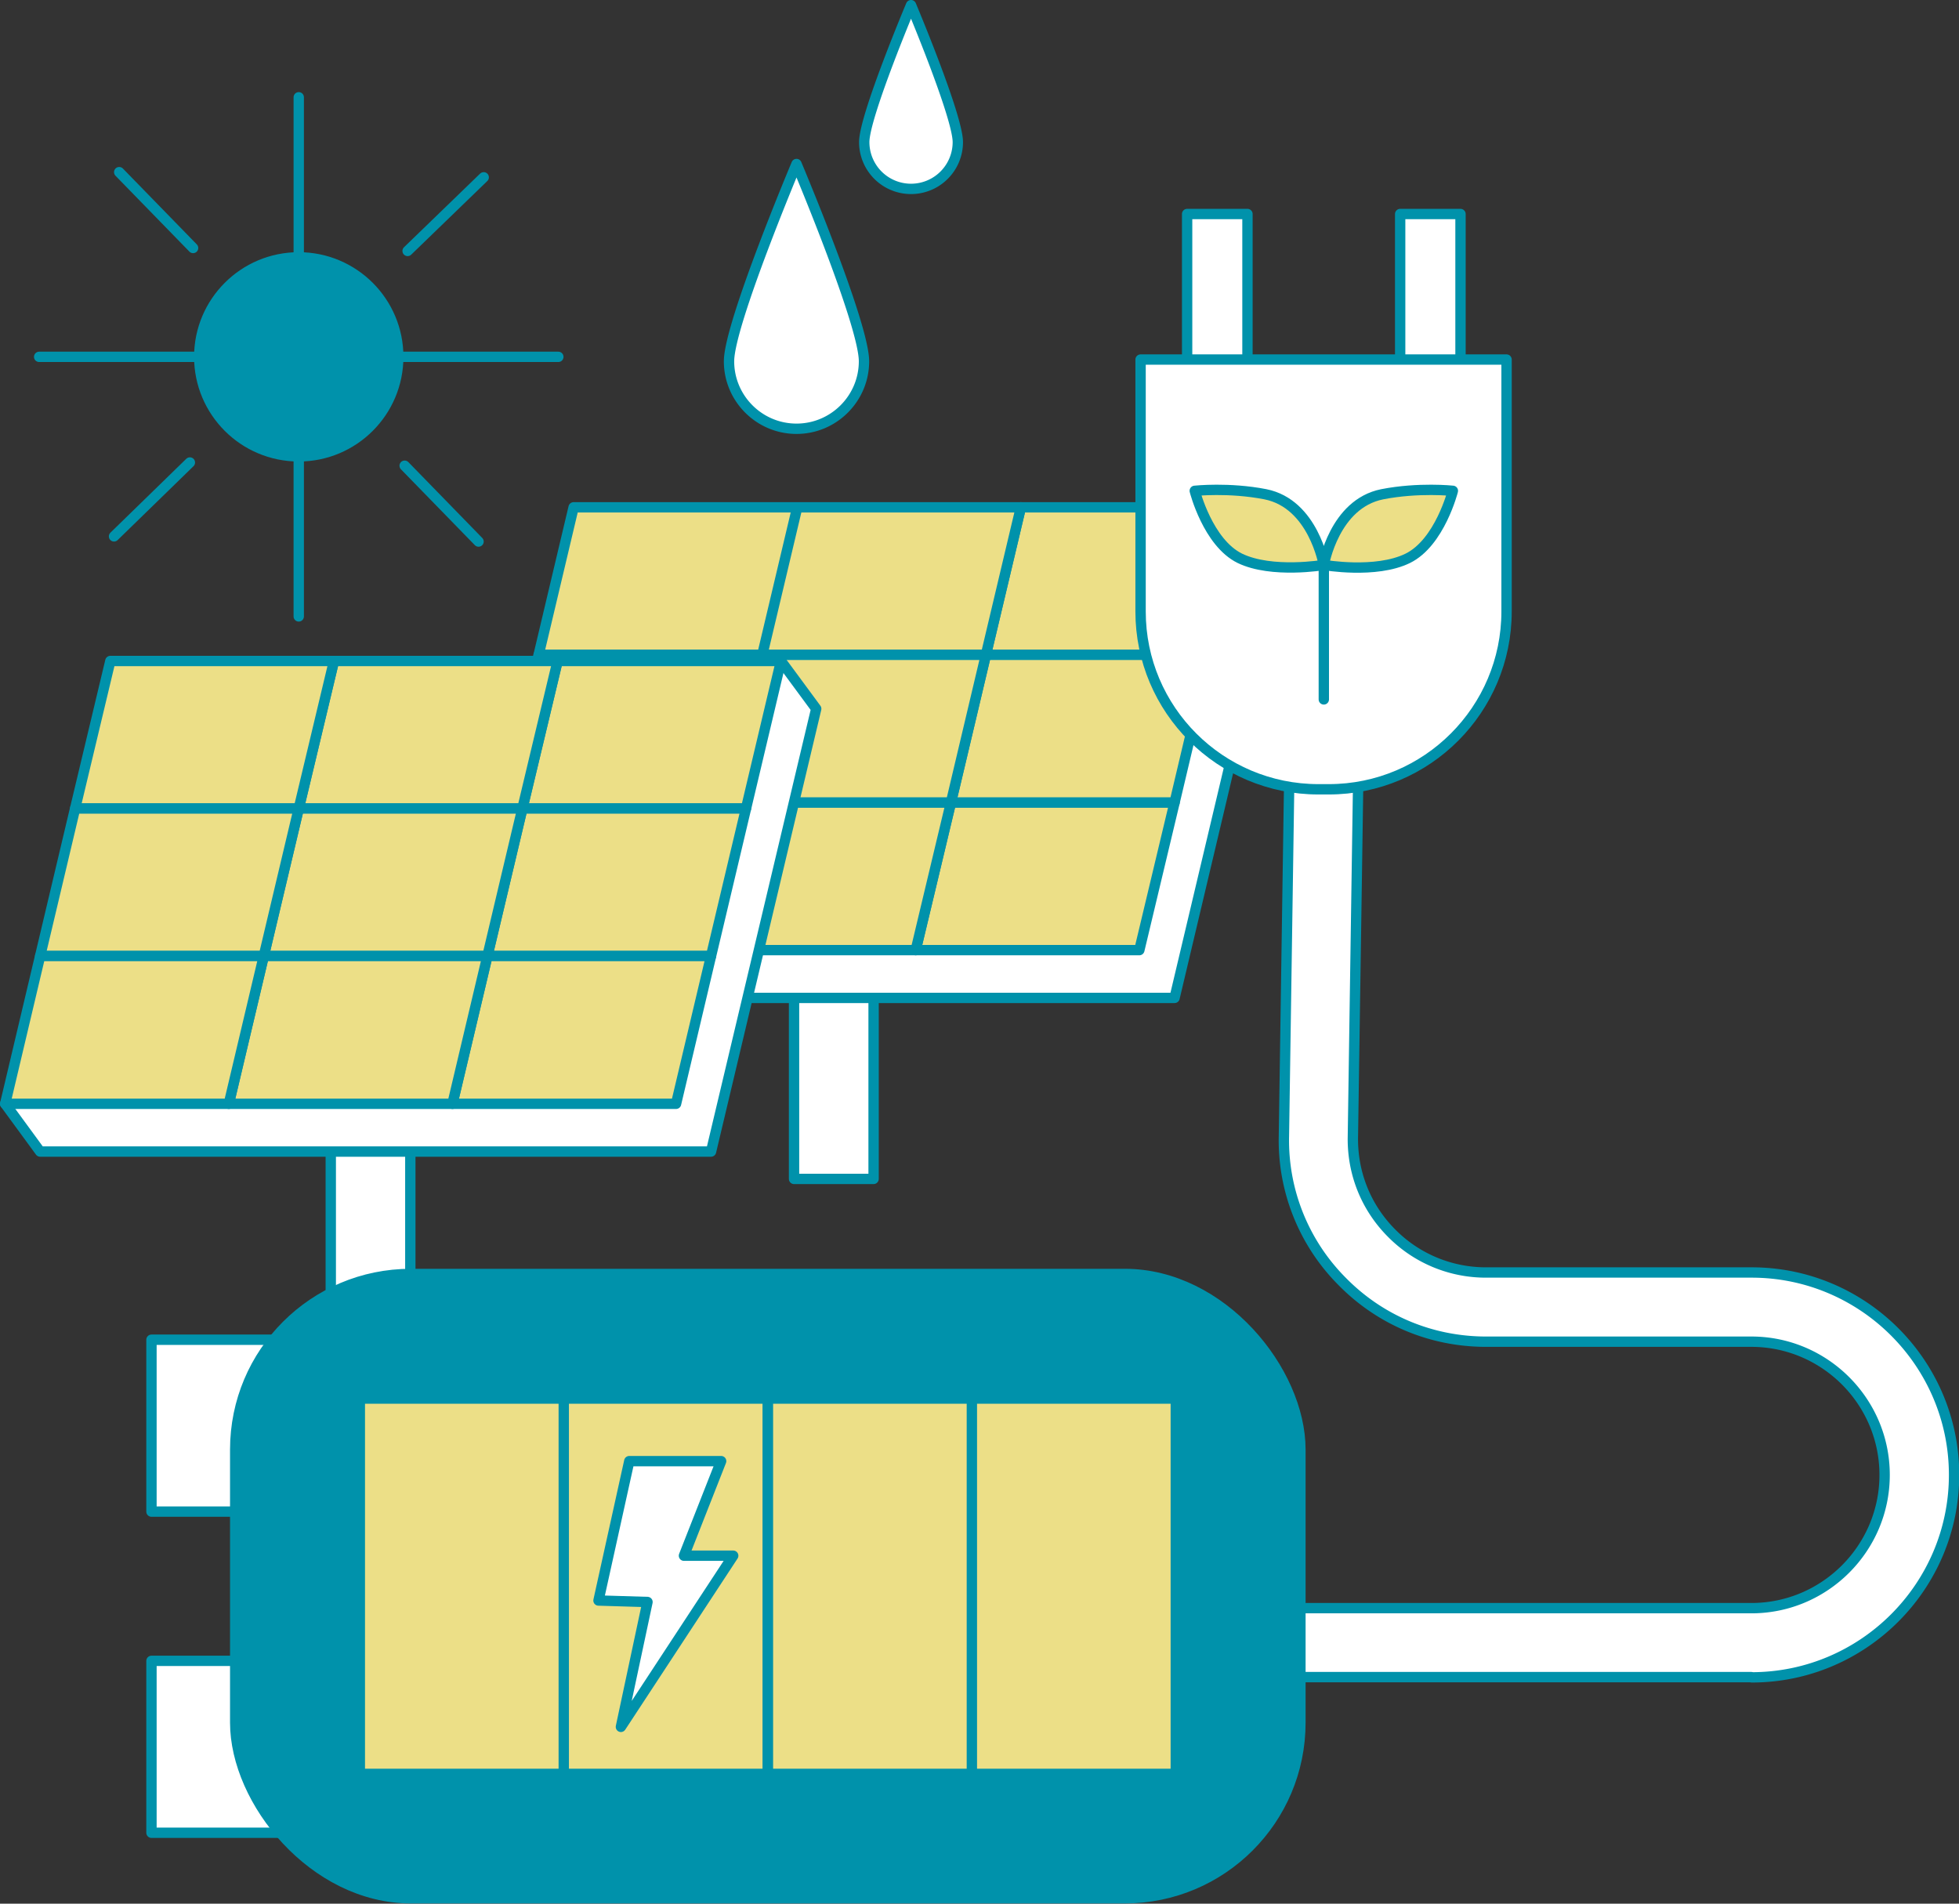 <svg id="_レイヤー_2" data-name="レイヤー 2" xmlns="http://www.w3.org/2000/svg" viewBox="0 0 79.54 77.3"><rect x="0" y="0" width="79.54" height="77.3" fill="#333333" stroke="none"/><defs><style>.cls-1{fill:#ecdf87}.cls-1,.cls-2,.cls-3,.cls-4{stroke:#0092ab;stroke-linecap:round;stroke-linejoin:round;stroke-width:.42px}.cls-2{fill:#fff}.cls-3{fill:#0092ab}.cls-4{fill:none}</style></defs><g id="_イラスト" data-name="イラスト"><circle class="cls-3" cx="12.13" cy="14.49" r="4.04"/><path class="cls-4" d="M12.13 3.95v6.49m7.51-3.24-3.09 2.99m6.12 4.3h-6.49m3.25 7.5-3-3.08m-4.3 6.12v-6.5m-7.5 3.25 3.08-3m-6.12-4.29h6.5m-3.25-7.5 3 3.08"/><path class="cls-2" transform="rotate(-180 33.86 43.225)" d="M32.25 38.58h3.23v9.28h-3.23z"/><path class="cls-2" d="M20.45 40.52h27.24l4.26-17.98-1.42-1.94-25.82 1.94-5.69 16.04 1.43 1.94z"/><path class="cls-1" d="M50.53 20.6h-9.08l-1.42 5.99h9.08l1.42-5.99z"/><path class="cls-1" d="M41.45 20.6h-9.08l-1.42 5.99h9.08l1.42-5.99zm-9.08 0h-9.08l-1.42 5.99h9.08l1.42-5.99z"/><path class="cls-1" d="M49.11 26.59h-9.08l-1.42 6h9.08l1.42-6z"/><path class="cls-1" d="M40.03 26.59h-9.08l-1.42 6h9.08l1.42-6zm-9.08 0h-9.08l-1.42 6h9.08l1.42-6zm16.74 6h-9.08l-1.43 5.99h9.08l1.43-5.99z"/><path class="cls-1" d="M38.61 32.59h-9.08l-1.43 5.99h9.08l1.43-5.99z"/><path class="cls-1" d="M29.53 32.59h-9.08l-1.43 5.99h9.08l1.43-5.99z"/><path class="cls-2" transform="rotate(-180 15.045 49.46)" d="M13.43 44.82h3.23v9.28h-3.23z"/><path class="cls-2" d="M1.63 46.76h27.24l4.27-17.98-1.43-1.94L5.9 28.78.21 44.82l1.42 1.94z"/><path class="cls-1" d="M31.71 26.84h-9.07l-1.43 5.99h9.08l1.42-5.99z"/><path class="cls-1" d="M22.64 26.84h-9.08l-1.43 5.99h9.08l1.43-5.99z"/><path class="cls-1" d="M13.56 26.84H4.48l-1.43 5.99h9.08l1.43-5.99zm16.73 5.99h-9.08l-1.42 5.99h9.08l1.42-5.99z"/><path class="cls-1" d="M21.21 32.83h-9.08l-1.42 5.99h9.08l1.42-5.99z"/><path class="cls-1" d="M12.13 32.83H3.05l-1.42 5.99h9.08l1.42-5.99zm16.74 5.99h-9.08l-1.42 6h9.08l1.42-6z"/><path class="cls-1" d="M19.79 38.82h-9.08l-1.42 6h9.08l1.42-6z"/><path class="cls-1" d="M10.71 38.82H1.63l-1.42 6h9.08l1.42-6z"/><path class="cls-2" d="M35.08 14.67c0 1.51-1.23 2.74-2.74 2.74s-2.74-1.23-2.74-2.74 2.74-8.01 2.74-8.01 2.74 6.49 2.74 8.01Zm3.81-8.9a1.9 1.9 0 1 1-3.8 0c0-1.05 1.9-5.56 1.9-5.56s1.9 4.51 1.9 5.56ZM71.11 68.1H46.78v-2.8h24.33c2.98 0 5.41-2.43 5.41-5.41s-2.43-5.41-5.41-5.41H60.34c-2.22 0-4.3-.87-5.85-2.45a8.111 8.111 0 0 1-2.36-5.89l.22-14.76 2.8.04-.22 14.76c-.02 1.46.53 2.84 1.56 3.88a5.375 5.375 0 0 0 3.86 1.61h10.77c4.53 0 8.22 3.69 8.22 8.22s-3.69 8.22-8.22 8.22Z"/><path class="cls-2" d="M46.32 14.6h14.85v10.23c0 3.98-3.23 7.22-7.22 7.22h-.42c-3.98 0-7.22-3.23-7.22-7.22V14.6h0Zm1.88-5.91h2.45v5.91H48.2zm8.65 0h2.45v5.91h-2.45z"/><path class="cls-1" d="M53.75 22.94s.42-2.48 2.37-2.87c1.48-.29 2.87-.14 2.87-.14s-.53 2.1-1.83 2.74-3.41.27-3.41.27Zm0 0s-.42-2.48-2.37-2.87c-1.48-.29-2.87-.14-2.87-.14s.53 2.1 1.83 2.74c1.3.63 3.41.27 3.41.27Z"/><path class="cls-4" d="M53.75 22.94v5.46"/><path class="cls-2" d="M6.15 54.4h15.22v6.98H6.15zm0 13.04h11.02v6.98H6.15z"/><rect class="cls-3" x="9.55" y="51.73" width="43.25" height="25.35" rx="7.13" ry="7.13"/><path class="cls-1" d="M14.61 56.79h8.28v15.24h-8.28zm8.28 0h8.28v15.24h-8.28zm8.29 0h8.28v15.24h-8.28zm8.28 0h8.28v15.24h-8.28z"/><path class="cls-2" d="M25.55 59.33h3.73l-1.51 3.84h2l-4.56 6.95 1.08-5.07-1.99-.06 1.25-5.66z"/></g></svg>